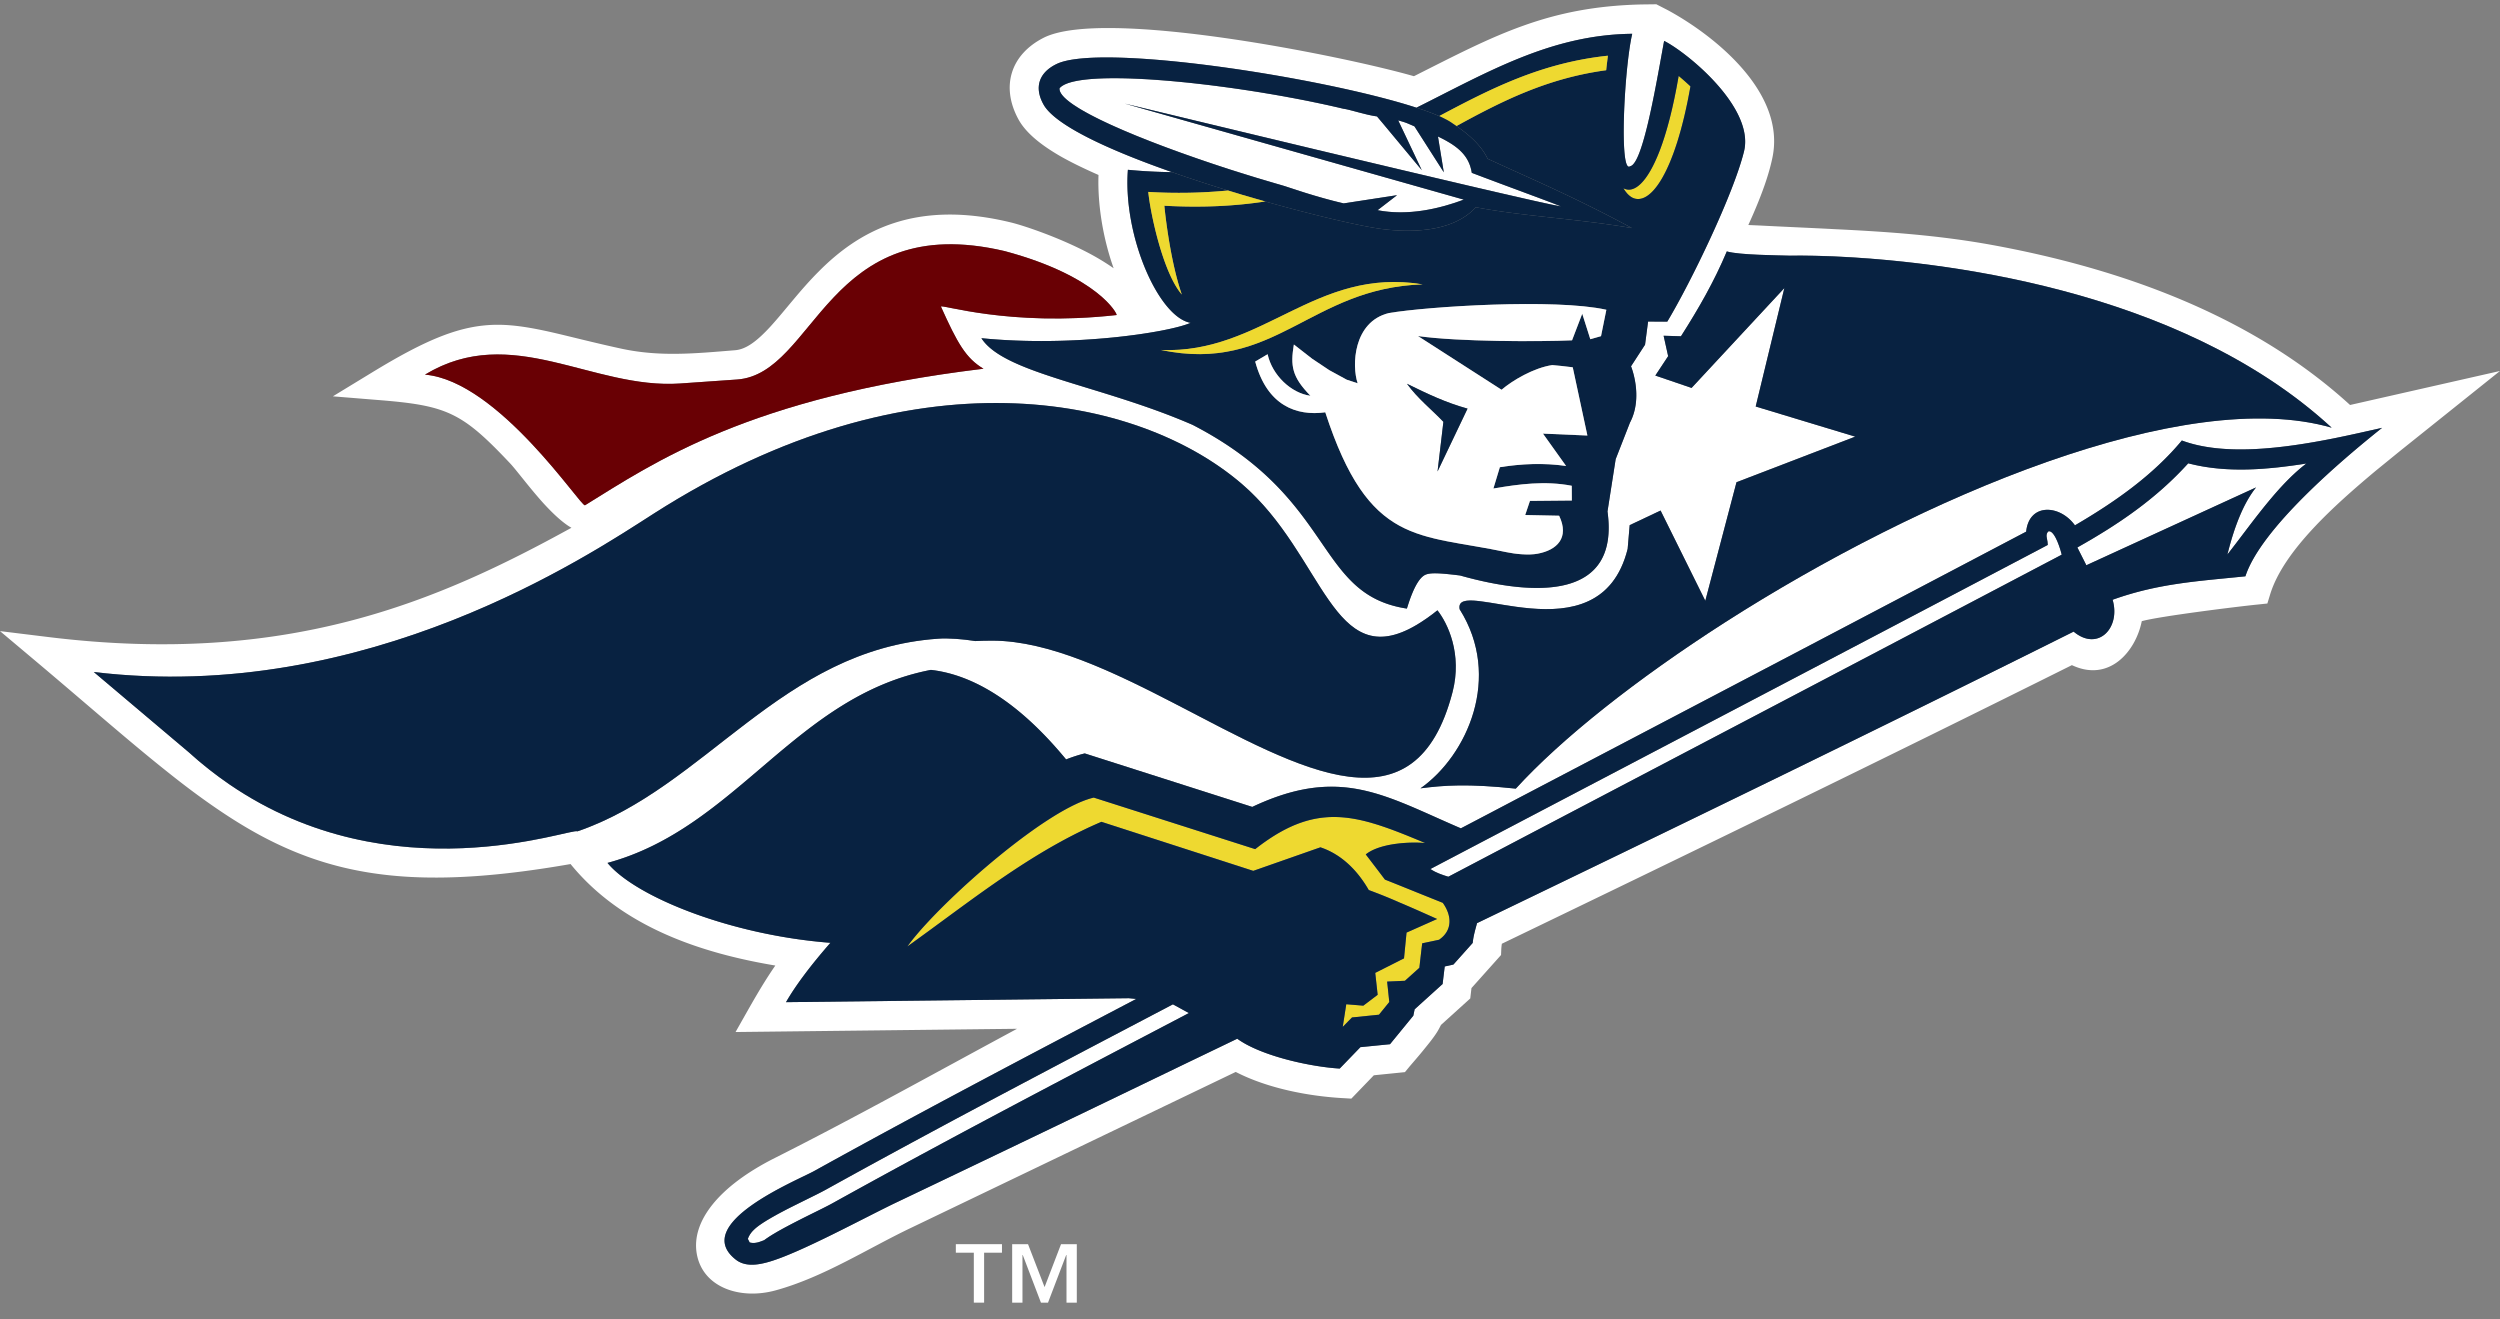 <svg width="180" height="95" fill="none" xmlns="http://www.w3.org/2000/svg"><rect width="100%" height="100%" fill="#808080" stroke="none"/><path d="M166.057 33.375c-2.13 1.615-4.049 4.48-5.684 6.548.378-1.52.996-3.494 2.065-4.83l-12.221 5.604-.647-1.28c2.974-1.673 5.67-3.507 7.982-6.058 2.77.724 5.714.454 8.505.016zM148.444 39.937l-.539.285-.531.278c-14.356 7.556-28.729 15.076-43.093 22.625-.459-.138-.917-.3-1.295-.555 14.642-7.688 29.296-15.354 43.93-23.057l.524-.278-.022-.242c-.043-.218-.051-.3-.065-.38 0-.138.021-.256.137-.358.474-.101.909 1.47.954 1.682z" fill="#fff"/><path d="M169.204 29.158c-7.131-6.505-16.588-9.837-25.763-11.518-3.838-.701-7.567-.957-11.34-1.14-1.781-.095-3.569-.168-5.394-.263l-.828-.036c.247-.541.494-1.104.719-1.667.422-1.045.792-2.112 1.011-3.157 1.025-4.771-4.304-8.9-7.531-10.647l-.822-.423-1.082.014c-3.345.08-5.984.629-8.513 1.535-2.522.898-4.928 2.156-7.858 3.631C96.772 4.041 79.434.525 75.13 2.725c-2.37 1.213-3.082 3.515-1.802 5.868.61 1.119 1.918 2.024 3.082 2.69.916.518 1.89.964 2.682 1.315-.073 2.068.305 4.51 1.09 6.716a16.948 16.948 0 00-1.722-1.052c-2.159-1.148-4.652-1.988-5.612-2.23-7-1.724-11.057.651-13.907 3.523-1.337 1.337-2.414 2.799-3.46 3.946-1.026 1.118-1.796 1.66-2.574 1.717-1.446.117-2.813.242-4.172.256-1.309.015-2.61-.073-3.976-.365-2.086-.453-3.715-.884-5.096-1.199-1.41-.314-2.653-.534-3.919-.526-2.573.029-5 1.016-9.007 3.464l-2.77 1.688 3.236.263c4.986.395 6.048.877 9.522 4.56.437.461 1.396 1.762 2.407 2.88.524.57 1.112 1.154 1.687 1.556.094.066.203.138.326.204-9.588 5.278-20.391 9.984-37.634 7.872L0 45.44l2.712 2.28c3.678 3.099 6.702 5.766 9.472 7.958 1.047.834 2.065 1.6 3.075 2.302 1.68 1.169 3.33 2.163 5.06 2.952 5.438 2.492 11.384 2.916 20.762 1.28 3.679 4.523 9.378 6.409 14.743 7.307-.72 1.038-1.344 2.105-1.963 3.194l-.901 1.593 20.267-.233c-5.794 3.12-11.552 6.336-17.41 9.288-4.093 2.054-6.049 4.597-5.65 6.906.43 2.463 3.17 3.333 5.678 2.639 1.76-.483 3.446-1.257 5.053-2.076 1.577-.803 3.125-1.674 4.667-2.411l23.408-11.24c2.363 1.22 5.394 1.769 7.844 1.893l.48.029 1.62-1.681 2.239-.227.277-.336c.16-.197.734-.84 1.25-1.491.283-.344.552-.694.741-.986.124-.183.262-.454.327-.585l2.108-1.907.087-.746 2.13-2.382.015-.373c.007-.153.021-.3.043-.438 13.718-6.614 27.413-13.264 41.044-20.06 2.697 1.27 4.601-1.002 5.03-3.165 1.221-.344 6.811-1.045 8.353-1.199l.69-.073.203-.665c.974-3.157 4.66-6.43 7.583-8.88l1.767-1.439L180 26.71l-10.796 2.449zm-40.352-10.75s1.17-.03 3.155.05c7.138.314 24.803 2.142 35.875 12.336-10.57-3.062-29.507 4.94-43.719 14.038-6.331 4.063-11.733 8.338-15.026 11.948-3.454-.365-5.162-.241-6.863-.022 3.366-2.367 5.896-8.017 2.821-12.89-.48-2.5 10.068 3.778 12.096-4.349l.146-1.71 2.224-1.052 3.221 6.497 2.246-8.535 8.549-3.282-7.167-2.17 2.064-8.529-6.681 7.191-2.61-.891.924-1.396-.327-1.47 1.25.037c1.243-1.952 2.377-3.91 3.3-6.11.865.265 3.7.28 4.522.308zm-53.7-10.852c-.713-1.243-.364-2.325.916-2.945 3.133-1.535 19.199.957 25.915 3.142 5.148-2.572 9.705-5.262 15.535-5.32-.581 2.492-.952 10.129-.153 9.537.262-.043.531-.541.785-1.301.662-1.944 1.273-5.605 1.665-7.725 1.6.796 6.535 4.78 5.75 7.958-.756 3.07-3.801 9.384-5.525 12.256h-.255l-1.126-.007-.218 1.667-1.011 1.556s.909 2.2-.08 4.063l-1.025 2.624-.589 3.764c.88 6.314-5.103 6.16-10.613 4.611-1.607-.197-2.276-.226-2.618.015-.661.453-1.119 2.097-1.214 2.368-6.644-1.017-5.052-7.871-15.426-13.228-6.593-2.872-13.579-3.69-15.208-6.241 6.586.658 13.485-.409 15.063-1.104-2.32-.416-4.878-6.307-4.515-11.02a37.27 37.27 0 003.177.168c-4.468-1.565-8.357-3.34-9.23-4.838zM30.597 26.973c6.259-3.786 12.039 1.081 18.392.636l4.078-.285c5.691-.402 6.426-12.263 19.271-9.245 6.797 1.82 8.157 4.597 8.055 4.604-7.778.87-12.75-.84-12.641-.599 1.185 2.631 1.788 3.705 3.06 4.465-16.901 2.04-23.727 6.768-28.692 9.83-.27.167-6.216-8.946-11.523-9.406zm10.978 32.885c-.364-.3-13.318 4.655-25.058-3.384a27.875 27.875 0 01-2.93-2.316l-6.833-5.773c19.67 2.368 35.794-8.514 40.287-11.386 18.675-11.948 34.88-8.601 42.381-2.148 5.947 5.115 6.5 13.76 12.598 10.128a13.16 13.16 0 001.476-1.037c.735.928 1.803 3.142 1.083 5.904-1.33 5.108-4.02 6.512-7.465 6.073-7.154-.907-17.52-9.749-25.625-9.792-.444 0-.872.007-1.273.029-.865-.139-1.963-.227-2.682-.169-11.298.79-16.698 10.707-25.96 13.871zm120.091-18.365c-3.402.351-6.267.504-9.56 1.689.596 2.03-1.061 3.756-2.806 2.294-14.255 7.11-28.598 14.068-42.955 20.989-.123.46-.262.906-.312 1.425l-1.389 1.556-.626.138-.153 1.264-2.013 1.82-.094.46-1.68 2.054-2.13.212-1.49 1.542c-2.021-.117-5.642-.884-7.379-2.15-1.497.725-2.995 1.44-4.492 2.164a4438.299 4438.299 0 01-19.927 9.566c-2.246 1.06-7.094 3.727-9.37 4.356-.763.211-1.672.35-2.347-.205-3.2-2.572 4.427-5.664 5.67-6.35 7.661-4.246 15.433-8.324 23.196-12.395l-.538-.051-24.68.285c.698-1.22 1.817-2.697 3.199-4.275-7.11-.541-14.023-3.29-16.052-5.752 9.322-2.526 13.502-12.004 23.287-13.897 4.478.511 8.018 4.377 9.733 6.446.473-.183.916-.329 1.345-.432l12.06 3.851c2.726-1.286 4.87-1.614 6.862-1.388 2.646.306 5.023 1.586 8.157 2.93a1201.72 1201.72 0 004.274-2.244 21934.32 21934.32 0 0036.428-19.117c.21-2.076 2.428-1.959 3.511-.453 2.827-1.652 5.582-3.567 7.698-6.11 2.981 1.118 7.212.584 10.868-.139 1.279-.256 2.486-.534 3.547-.774-2.906 2.317-8.722 7.25-9.842 10.691z" fill="#fff"/><path d="M132.007 18.459c-1.985-.08-3.155-.05-3.155-.05-.821-.03-3.656-.045-4.521-.307-.924 2.199-2.058 4.158-3.301 6.11l-1.25-.037.327 1.47-.923 1.396 2.61.89 6.68-7.19-2.064 8.528 7.167 2.17-8.549 3.282-2.246 8.536-3.22-6.497-2.225 1.052-.146 1.71c-2.029 8.126-12.577 1.85-12.096 4.348 3.075 4.874.545 10.523-2.821 12.891 1.701-.219 3.41-.344 6.863.022 3.293-3.61 8.694-7.885 15.026-11.948 14.212-9.099 33.149-17.101 43.719-14.039-11.071-10.195-28.736-12.023-35.875-12.337z" fill="#082241"/><path d="M120.863 5.466c.247.204.545.467.85.752-1.105 6.249-2.915 8.675-4.202 8.003-.225-.124-.436-.344-.625-.665.77.409 1.73-.423 2.61-2.704.502-1.309.974-3.092 1.367-5.386z" fill="#EED930"/><path d="M119.818 2.945c-.393 2.119-1.004 5.78-1.665 7.725-.255.76-.524 1.257-.785 1.3-.799.593-.429-7.044.153-9.536-5.83.059-10.388 2.748-15.535 5.32.633.204 1.185.409 1.635.606 3.715-1.973 7.343-3.837 12.148-4.348-.043.358-.088.7-.124 1.045-4.259.577-7.509 2.23-10.78 4.019.894.613 1.774 1.373 2.247 2.353 2.944 1.359 5.459 2.427 8.868 4.187.487.256.997.519 1.519.805-4.085-.694-7.734-.834-11.238-1.499-1.628 1.784-4.63 1.864-6.891 1.55-1.447-.205-4.652-.944-8.273-1.967-2.145.329-4.536.46-7.262.307.102 1.074.494 4.187 1.257 6.395-1.388-1.615-2.282-5.978-2.414-7.389a36.86 36.86 0 005.743-.102 112.734 112.734 0 01-4.034-1.322 37.27 37.27 0 01-3.177-.169c-.364 4.714 2.195 10.604 4.514 11.02-1.578.694-8.476 1.762-15.062 1.104 1.628 2.55 8.614 3.37 15.208 6.241 10.373 5.357 8.781 12.212 15.426 13.228.094-.27.552-1.915 1.214-2.368.342-.242 1.011-.212 2.617-.015 5.511 1.55 11.493 1.703 10.614-4.611l.588-3.764 1.026-2.624c.988-1.864.08-4.063.08-4.063l1.01-1.556.218-1.667 1.127.007h.255c1.722-2.871 4.769-9.186 5.525-12.255.783-3.178-4.153-7.16-5.752-7.957zM83.579 25.198c7.306.306 11.115-6.007 18.857-4.721-8.142.256-10.642 6.438-18.857 4.72zm31.695-.995l-.771.22-.581-1.835-.734 1.915c-2.334.102-8.157.11-11.094-.307l6.019 3.866c.785-.672 2.32-1.579 3.65-1.776.051-.007 1.308.131 1.476.161l1.054 4.911-3.199-.138 1.665 2.331c-1.614-.233-3.213-.16-4.769.088l-.465 1.534c1.839-.313 3.722-.57 5.641-.197l.007 1.06-3.017.029-.342 1.016 2.443.051c.763 1.594-.16 2.478-1.548 2.734-.64.124-1.585.029-2.246-.11-6.325-1.352-9.887-.38-13.042-10.07-2.065.285-4.187-.468-5.046-3.654l.894-.527c.335 1.52 1.7 2.807 3.082 2.99-1.337-1.367-1.446-2.15-1.192-3.69l1.323 1.03 1.228.818 1.258.687.784.256c-.429-1.256-.326-4.436 2.254-5.056 2.762-.468 11.951-1.06 15.651-.234l-.383 1.897zm2.239-9.982c-.225-.124-.437-.344-.626-.665.771.409 1.73-.423 2.61-2.704.502-1.309.974-3.092 1.367-5.386.247.204.545.467.85.752-1.104 6.249-2.914 8.675-4.201 8.003z" fill="#082241"/><path d="M115.767 4.01c-.043.36-.087.702-.123 1.046-4.26.577-7.51 2.23-10.781 4.019l-.43-.292c-.109-.066-.225-.139-.363-.205a8.565 8.565 0 00-.45-.219c3.714-1.973 7.342-3.836 12.147-4.348z" fill="#EED930"/><path d="M115.658 22.303l-.385 1.9-.77.22-.582-1.835-.734 1.915c-2.334.102-8.157.11-11.094-.307l6.02 3.866c.784-.672 2.319-1.579 3.649-1.776.051-.007 1.309.131 1.476.161l1.054 4.911-3.199-.138 1.665 2.331c-1.613-.233-3.213-.16-4.769.088l-.465 1.534c1.84-.314 3.722-.57 5.641-.197l.007 1.06-3.016.029-.342 1.016 2.442.051c.763 1.594-.16 2.477-1.548 2.734-.64.123-1.585.029-2.246-.11-6.324-1.352-9.887-.38-13.042-10.07-2.065.285-4.187-.468-5.046-3.654l.894-.527c.335 1.52 1.701 2.807 3.083 2.99-1.338-1.367-1.447-2.15-1.193-3.691l1.323 1.03 1.229.82 1.257.686.785.256c-.43-1.257-.327-4.436 2.253-5.057 2.764-.47 11.952-1.062 15.653-.236zm-12.155 11.642l2.159-4.524c-1.578-.439-2.857-1.052-4.361-1.79.799 1.089 1.729 1.805 2.624 2.74l-.422 3.574z" fill="#fff"/><path d="M105.662 29.421l-2.159 4.524.421-3.574c-.894-.935-1.825-1.651-2.625-2.74 1.506.738 2.786 1.351 4.363 1.79zM103.495 43.942c.735.928 1.803 3.142 1.084 5.904-1.33 5.108-4.02 6.512-7.466 6.073-7.153-.907-17.519-9.749-25.624-9.792-.444 0-.873.007-1.273.029-.865-.139-1.963-.227-2.682-.169-11.297.79-16.698 10.706-25.96 13.871-.363-.3-13.317 4.655-25.057-3.384-.99-.68-1.97-1.446-2.93-2.316l-6.834-5.773c19.672 2.368 35.795-8.514 40.288-11.386 18.675-11.948 34.879-8.601 42.381-2.148 5.946 5.115 6.499 13.76 12.598 10.128.458-.277.952-.613 1.475-1.037z" fill="#082241"/><path d="M104.07 8.579zM83.578 25.197c7.306.306 11.115-6.007 18.856-4.721-8.141.256-10.642 6.438-18.856 4.72zM103.881 65.004l-1.803-.724-1.323-.534-1.04-.416-.443-.585-.938-1.227c.967-.782 3.068-.929 4.281-.82-4.892-2.053-7.771-3.076-12.241.44L78.75 57.425c-3.518.812-11.34 7.79-13.42 10.72 4.478-3.2 8.833-6.781 13.972-8.974l10.933 3.53 4.834-1.696c1.264.417 2.282 1.309 3.024 2.36.167.234.32.476.458.717.305.11.603.227.902.344.443.176.879.359 1.308.549.909.38 1.81.788 2.712 1.191l-2.202.98-.182 1.856-.269.13-.022.015-1.78.899.174 1.579-1.033.781-1.228-.102-.255 1.63.669-.68 1.941-.197.742-.914-.153-1.47 1.28-.058 1.039-.936.146-1.279.058-.482 1.214-.256c.989-.678.923-1.746.269-2.659z" fill="#EED930"/><path d="M80.982 7.46c.8.19 7.117 1.718 13.87 3.333 8.055 1.922 16.749 3.975 17.526 4.063-.734-.306-3.86-1.44-6.411-2.411-.189-1.22-.974-1.922-2.436-2.617l.422 2.58-2.115-3.31c-.611-.264-.539-.25-1.17-.432l1.701 3.588-2.785-3.347-.444-.526c-.8-.102-1.984-.504-2.4-.548-7.66-1.827-19.183-3.055-20.455-1.477-.13 1.271 5.88 3.778 12.227 5.832 1.294.416 2.596.812 3.867 1.176.539.161 2.268.79 4.362 1.28l3.846-.592-1.404 1.081c2.196.424 4.428-.095 6.209-.76L93.833 11.1 80.982 7.46z" fill="#fff"/><path d="M115.978 15.616c-3.41-1.761-5.925-2.828-8.869-4.187-.473-.979-1.352-1.739-2.246-2.353l-.43-.293c-.109-.066-.225-.138-.363-.204a8.565 8.565 0 00-.45-.219 18.001 18.001 0 00-1.636-.606c-6.716-2.185-22.782-4.677-25.915-3.142-1.28.621-1.628 1.702-.916 2.945.872 1.498 4.761 3.274 9.232 4.837 1.316.46 2.682.907 4.034 1.323h.008c.014.007.021.007.036.015.326.095.661.197.988.299.109.029.218.059.327.095.217.059.436.124.654.19.225.059.444.124.661.19 3.62 1.023 6.826 1.762 8.273 1.966 2.261.314 5.263.233 6.892-1.549 3.503.665 7.153.804 11.238 1.498-.522-.286-1.032-.549-1.518-.805zm-21.125-4.823C88.099 9.178 81.782 7.65 80.983 7.46L93.836 11.1l11.558 3.274c-1.781.665-4.013 1.184-6.208.76l1.403-1.081-3.845.591c-2.094-.489-3.825-1.118-4.362-1.279-1.272-.365-2.573-.76-3.867-1.176-6.346-2.054-12.358-4.56-12.228-5.832 1.273-1.579 12.795-.351 20.457 1.476.414.044 1.599.446 2.399.549l.444.526 2.784 3.347-1.701-3.588c.633.182.56.168 1.17.431l2.115 3.31-.421-2.579c1.462.694 2.247 1.396 2.436 2.617 2.551.972 5.677 2.104 6.411 2.411-.78-.089-9.474-2.142-17.528-4.064z" fill="#082241"/><path d="M90.433 14.315c.225.059.444.124.662.19a19.655 19.655 0 01-.662-.19z" fill="#EED930"/><path d="M90.433 14.315c.218.066.444.131.661.19-2.144.329-4.536.46-7.262.307.102 1.074.494 4.187 1.258 6.395-1.39-1.615-2.283-5.978-2.414-7.389a36.86 36.86 0 005.743-.102h.007c.014.007.022.007.036.015.327.102.661.197.989.3.109.028.218.058.327.094.218.066.436.132.655.19z" fill="#EED930"/><path d="M89.779 14.125c.218.059.436.124.654.19a19.044 19.044 0 01-.654-.19zM88.463 13.73c.327.096.661.198.989.3-.328-.102-.662-.197-.99-.3z" fill="#EED930"/><path d="M84.45 72.311l1.148.63c-8.615 4.516-17.236 9.017-25.74 13.738-.59.321-1.68.833-2.72 1.374-.836.432-1.628.87-2.123 1.243l-.276.102c-.255.095-.531.13-.763.059l-.13-.256c.072-.227.224-.454.406-.63.4-.415 1.374-.971 2.421-1.512 1.047-.534 2.13-1.045 2.719-1.366 8.28-4.59 16.676-8.983 25.058-13.382z" fill="#fff"/><path d="M72.338 18.079c6.797 1.82 8.157 4.597 8.055 4.604-7.778.87-12.75-.84-12.641-.599 1.185 2.631 1.788 3.705 3.06 4.465-16.901 2.04-23.727 6.768-28.692 9.83-.27.168-6.215-8.946-11.522-9.405 6.259-3.786 12.038 1.08 18.392.636l4.078-.285c5.691-.404 6.425-12.264 19.27-9.246z" fill="#690004"/><path d="M77.53 89.58v4.21h-.742v-3.428h-.023l-1.308 3.428h-.509l-1.308-3.428h-.022v3.428h-.742v-4.21h1.142l1.192 3.091 1.185-3.091h1.135z" fill="#fff"/><path d="M167.961 31.577c-3.656.724-7.887 1.257-10.867.138-2.115 2.544-4.871 4.458-7.699 6.11-1.082-1.505-3.3-1.622-3.511.454-12.132 6.387-24.28 12.752-36.427 19.117a1201.72 1201.72 0 01-4.274 2.244c-3.133-1.344-5.51-2.624-8.157-2.93-1.992-.227-4.136.102-6.862 1.388l-12.06-3.851c-.43.102-.873.249-1.345.431-1.715-2.068-5.256-5.934-9.734-6.445-9.785 1.892-13.965 11.37-23.284 13.898 2.028 2.463 8.941 5.21 16.051 5.751-1.381 1.58-2.5 3.055-3.198 4.275l24.68-.285.538.052c-7.764 4.07-15.535 8.148-23.197 12.394-1.243.687-8.869 3.779-5.67 6.35.676.556 1.585.417 2.348.205 2.275-.629 7.124-3.296 9.37-4.355a4497.072 4497.072 0 0019.926-9.566c1.498-.724 2.995-1.44 4.493-2.163 1.737 1.263 5.358 2.03 7.378 2.148l1.49-1.541 2.131-.212 1.679-2.054.095-.46 2.013-1.82.153-1.264.625-.138 1.389-1.556c.051-.519.189-.965.312-1.425 14.358-6.921 28.701-13.879 42.956-20.99 1.745 1.462 3.402-.262 2.806-2.294 3.293-1.184 6.157-1.337 9.56-1.688 1.119-3.442 6.935-8.375 9.843-10.691-1.064.24-2.271.517-3.551.773zM59.857 86.679c-.589.321-1.68.833-2.719 1.374-.836.432-1.628.87-2.123 1.242l-.276.103c-.255.095-.531.13-.764.059l-.13-.257c.073-.226.225-.453.407-.628.4-.417 1.374-.972 2.42-1.513 1.047-.534 2.131-1.045 2.72-1.366 8.28-4.59 16.676-8.982 25.057-13.38l1.149.628c-8.614 4.515-17.236 9.017-25.741 13.738zm43.755-19.016l-1.214.257-.058.482-.146 1.28-1.04.935-1.28.058.154 1.47-.742.914-1.941.197-.669.68.255-1.63 1.228.102 1.032-.782-.174-1.579 1.781-.898.022-.014.269-.132.182-1.856 2.202-.98c-.902-.4-1.803-.81-2.712-1.19-.429-.19-.865-.373-1.308-.549-.298-.117-.596-.233-.902-.344a8.346 8.346 0 00-.458-.716c-.742-1.053-1.76-1.945-3.024-2.36l-4.834 1.695-10.933-3.532c-5.14 2.193-9.494 5.774-13.971 8.975 2.079-2.93 9.9-9.91 13.419-10.72l11.624 3.711c4.47-3.515 7.35-2.491 12.242-.438-1.214-.11-3.315.036-4.281.818l.938 1.228.443.585 1.04.416 1.323.534 1.802.724c.654.912.72 1.98-.269 2.66zm44.293-27.441l-.531.278c-14.357 7.556-28.729 15.076-43.094 22.625-.458-.138-.916-.3-1.294-.555 14.641-7.688 29.296-15.354 43.93-23.057l.524-.278-.022-.242c-.043-.219-.051-.3-.066-.38 0-.138.022-.256.138-.358.473-.102.909 1.47.952 1.681l-.537.286zm12.468-.3c.378-1.52.996-3.493 2.064-4.83l-12.22 5.605-.647-1.28c2.974-1.673 5.67-3.507 7.982-6.058 2.769.724 5.714.454 8.505.015-2.13 1.616-4.049 4.48-5.684 6.549z" fill="#082241"/><path d="M72.142 89.58v.614h-1.286v3.596h-.741v-3.596H68.82v-.614h3.322z" fill="#fff"/></svg>
